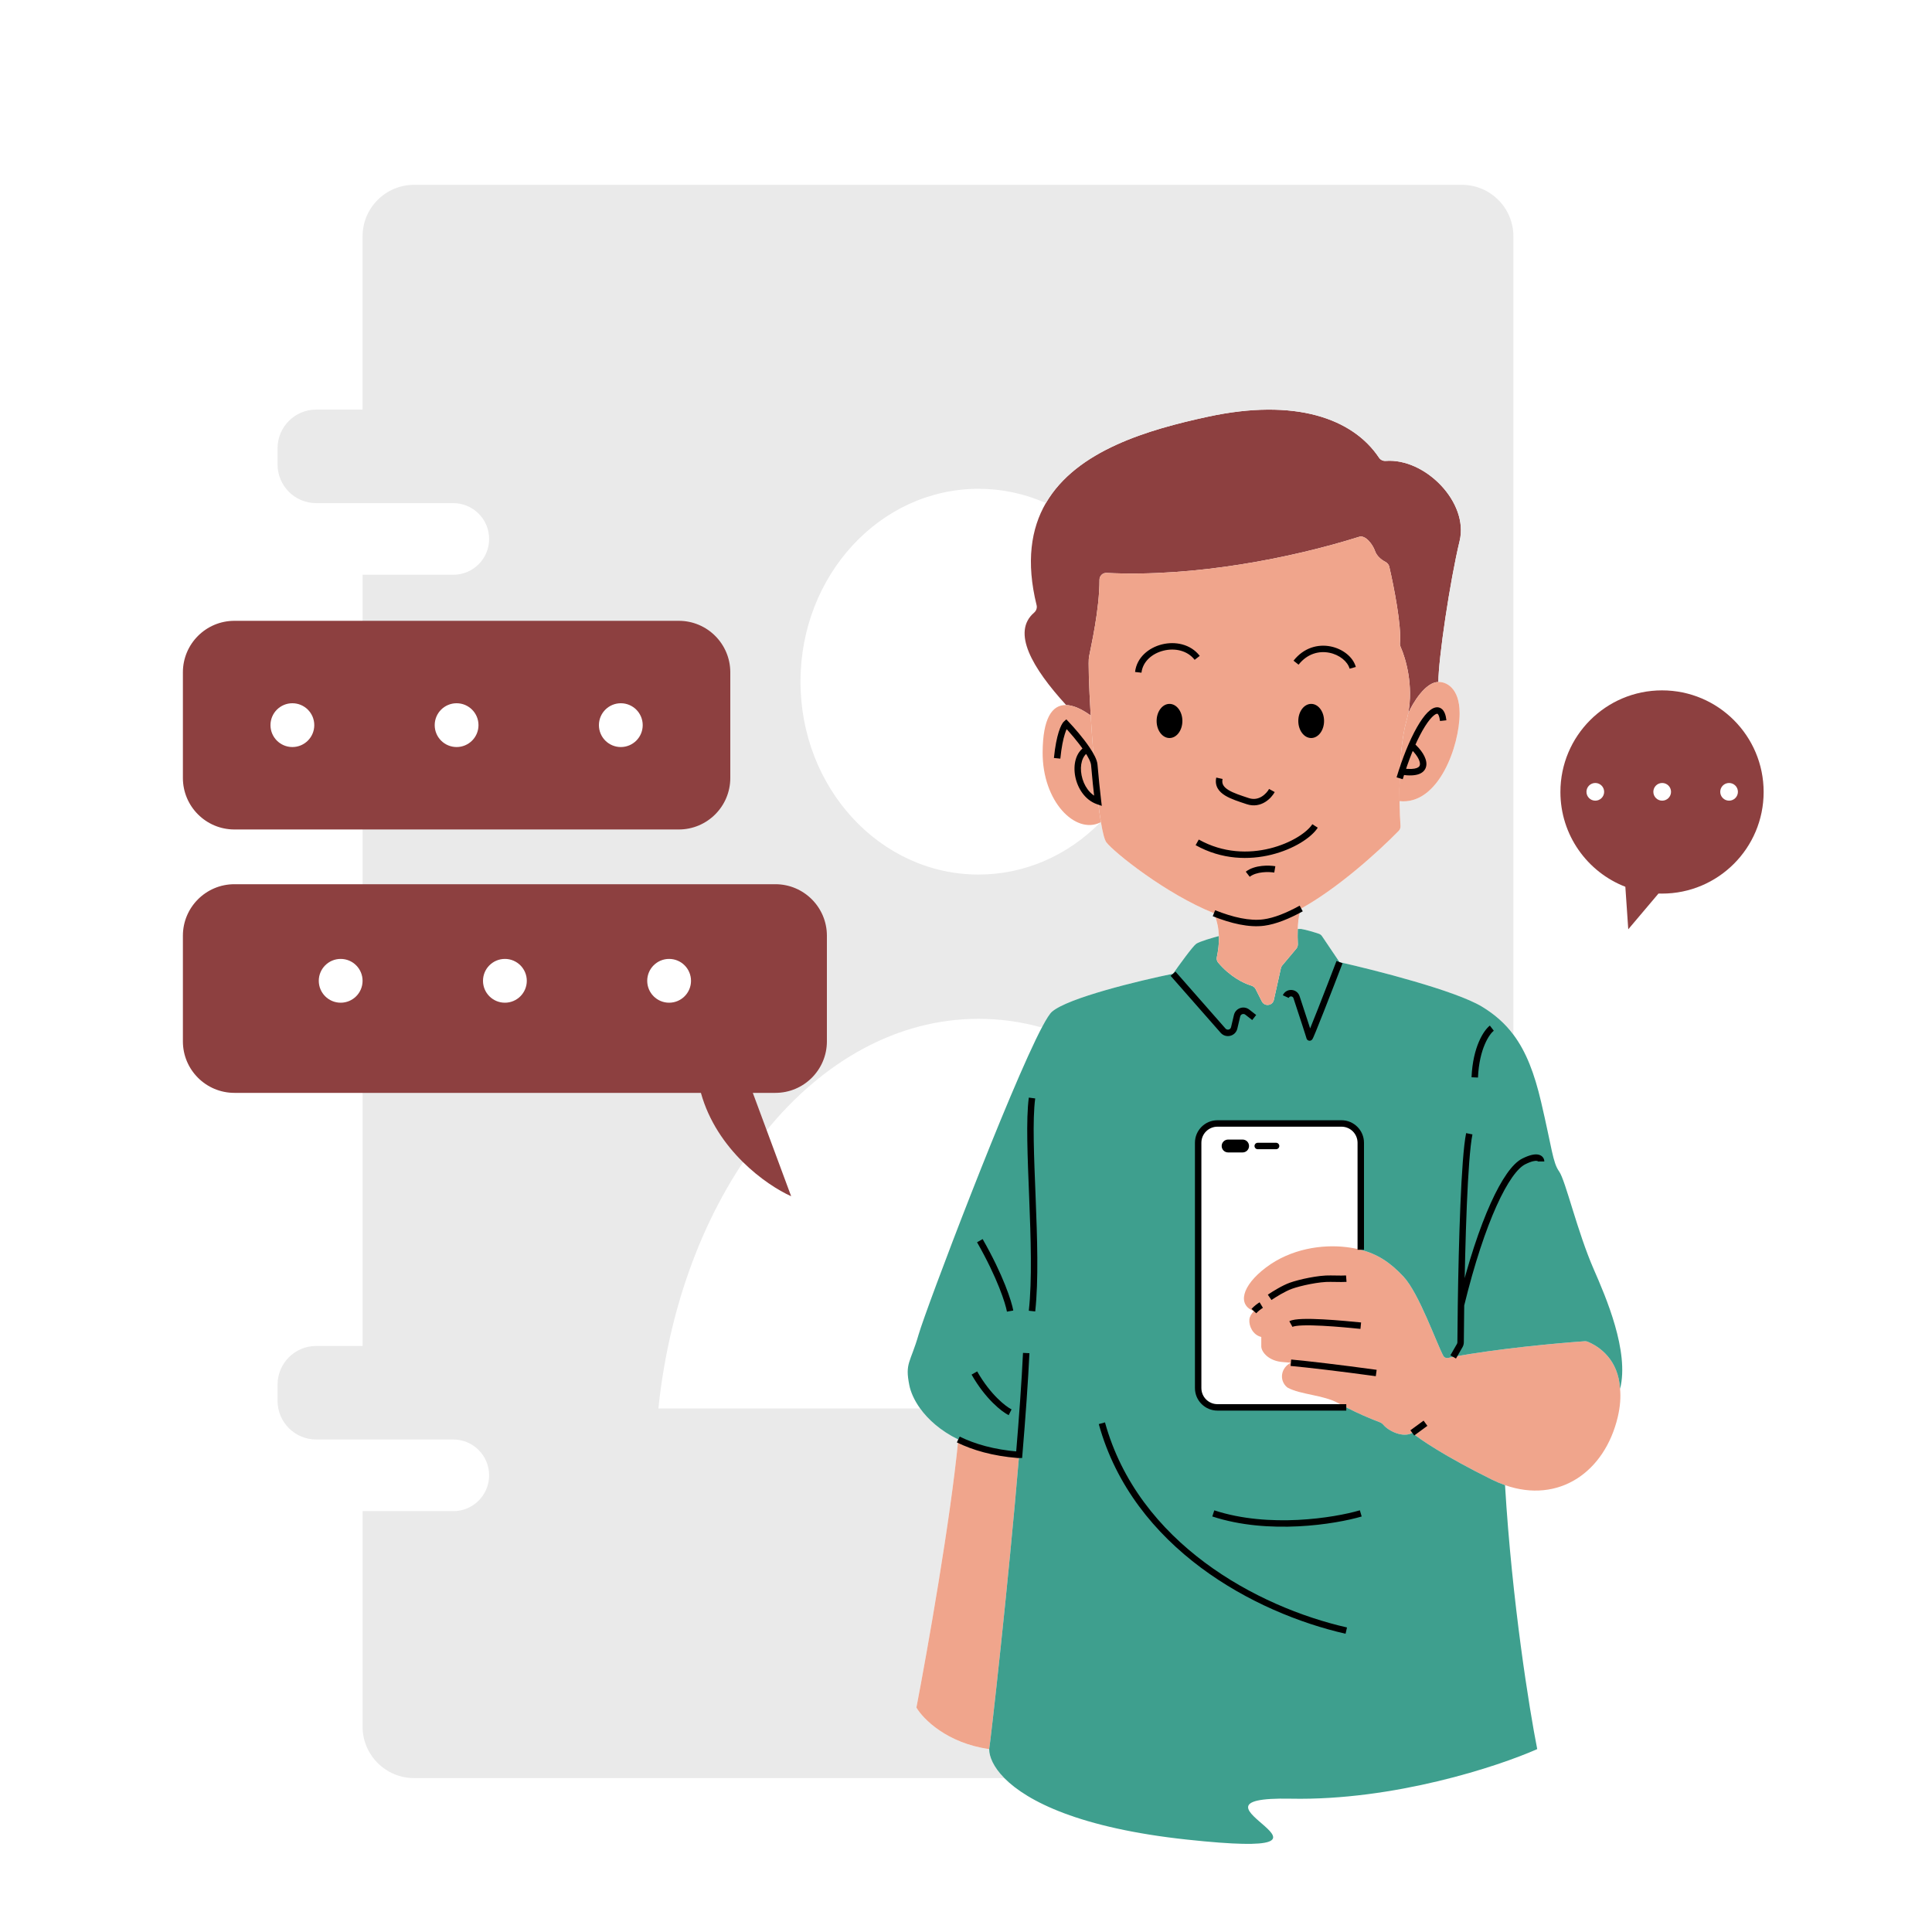 <svg xmlns="http://www.w3.org/2000/svg" xmlns:xlink="http://www.w3.org/1999/xlink" id="Layer_1" x="0px" y="0px" viewBox="0 0 3000 3000" style="enable-background:new 0 0 3000 3000;" xml:space="preserve"><style type="text/css">	.st0{fill:#FFFFFF;}	.st1{fill-rule:evenodd;clip-rule:evenodd;fill:#FFFFFF;}	.st2{fill:#8D4040;}	.st3{fill:#EAEAEA;}	.st4{fill:#F0A58C;}	.st5{fill:#3E9F8E;}	.st6{fill:#2A1C1C;}</style><rect class="st0" width="3000" height="3000"></rect><rect class="st0" width="3000" height="3000"></rect><g>	<path class="st0" d="M1619,1168c0.34-51.97,14.27-73.81,36.5-73.21c-52.85-57.89-84.84-113.24-49.79-143.44  c3.27-2.81,4.99-7.29,3.95-11.47c-16.66-67.46-8.71-118.93,14.34-158.69l-2-0.94c-31.7-13.71-66.29-21.25-102.5-21.25  c-152.71,0-276.5,134.09-276.5,299.5c0,165.41,123.79,299.5,276.5,299.5c72.6,0,138.67-30.31,188-79.88l0.71-0.85  C1669.84,1295.85,1618.51,1244.64,1619,1168z"></path>	<path class="st0" d="M1412,2151c-7-35,1.5-34,14.5-79c11.55-39.97,141.46-382.95,192.06-478l-3.56,0.79  c-30.92-8.4-62.85-12.79-95.5-12.79c-252.48,0-461.47,262.73-497.13,605h406.39C1419.36,2173.94,1414.05,2161.25,1412,2151z"></path>	<path class="st1" d="M2077.5,2178.5c-22.71-12.34-58.1-12.99-77.76-23.59c-0.5-0.27-0.97-0.59-1.4-0.96  c-12.72-11.11-9.08-30.5,6.16-37.91c-4.93-0.46-9.12-0.8-12.5-1.04c-21.5-1.5-33-15-33.5-24v-15c-12.98-3-19.35-16.8-18.5-27  c0.39-4.65,3.37-9.25,7-13.15c-25.5-9.35-19.5-38.85,19-67.85s87-36,124.5-31.5c8.03,0.96,15.48,2.32,22.5,4.13V1774.5  c0-16.57-13.43-30-30-30h-192.5c-16.57,0-30,13.43-30,30v380.88c0,16.57,13.43,30,30,30h200  C2086.22,2183.18,2081.91,2180.9,2077.5,2178.5z M1929.5,1784.5H1907c-2.76,0-5-2.24-5-5s2.24-5,5-5h22.5c2.76,0,5,2.24,5,5  S1932.26,1784.5,1929.5,1784.5z"></path>	<path class="st2" d="M2134.97,855.2c2.74,8.05,9.56,13.76,16.08,17.14c2.99,1.56,5.42,4.13,6.18,7.42  c7.4,31.97,19.11,91.87,16.64,118.67c-0.19,2.01,0.11,4.02,0.93,5.88c8.43,18.93,20.06,60.5,11.89,103.19  c7.27-16.17,26.81-48.5,46.81-48.5c0-35.79,18-157,33-219c14.47-59.79-53.38-128.89-114.74-124.31c-4.1,0.31-8.12-1.52-10.4-4.94  C2100.51,649.49,2010.84,617.9,1876,647c-92.57,19.98-204.43,52.16-252,134.19c-23.05,39.76-31,91.22-14.34,158.69  c1.04,4.18-0.68,8.66-3.95,11.47c-35.05,30.2-3.06,85.55,49.79,143.44c10.92,0.29,23.83,6,38.12,16.21  c-2.76-46.27-3.91-84.2-2.62-91c3.24-17.1,16.3-73.1,16.28-119.78c0-5.98,4.95-10.88,10.92-10.58  c136.89,6.72,287.58-23.17,392.44-56.15C2120.33,830.44,2131.69,845.59,2134.97,855.2z"></path>	<path class="st3" d="M1718,1308c-2.92-3.83-5.78-15.21-8.5-31.39c-0.43,0.23-0.86,0.45-1.29,0.66l-0.71,0.85  c-49.33,49.57-115.4,79.88-188,79.88c-152.71,0-276.5-134.09-276.5-299.5c0-165.41,123.79-299.5,276.5-299.5  c36.21,0,70.8,7.54,102.5,21.25l2,0.94c47.57-82.03,159.43-114.21,252-134.19c134.84-29.1,224.51,2.49,265.36,63.75  c2.28,3.42,6.3,5.25,10.4,4.94c61.36-4.58,129.21,64.52,114.74,124.31c-15,62-33,183.21-33,219c11-0.67,33,8.1,33,48.5  c0,50.5-32.61,143-93.31,136.5c0.24,14.91,0.82,28.24,1.5,38.53c0.18,2.85-0.82,5.64-2.82,7.68  c-32.88,33.52-95.1,89.45-151.37,120.49c-3.43,7.2-4.9,19.63-5.38,31.8h5.38c8.23,1.37,20.23,5.04,27.37,7.43  c2.04,0.68,3.78,2.03,4.98,3.82L2080,1494c56.5,12.67,179.8,44.2,221,69c20.21,12.17,36.11,26.41,49,43.62V367  c0-44.18-35.82-80-80-80H643c-44.18,0-80,35.82-80,80v160.5V636h-72c-33.14,0-60,26.86-60,60v25.25c0,33.14,26.86,60,60,60h72  h140.88c30.72,0,55.62,24.9,55.62,55.62c0,30.72-24.9,55.62-55.62,55.62H563v75V2090h-72c-33.14,0-60,26.86-60,60v25.25  c0,33.14,26.86,60,60,60h212.88c30.72,0,55.62,24.91,55.62,55.63c0,30.72-24.9,55.62-55.62,55.62H563V2681c0,44.18,35.82,80,80,80  h916.53c-17.08-17.32-23.53-33.39-23.53-45c-65.6-9.2-102.67-46.83-113-64.5c16.67-86.83,53-291.65,65-416.25  c-27.89-13.68-47.02-31.28-59.24-48.25h-406.39c35.66-342.27,244.65-605,497.13-605c32.65,0,64.58,4.39,95.5,12.79l3.56-0.79  c6.37-11.95,11.48-19.98,14.94-23c24.8-21.6,135.67-48.33,188-59c9.83-14,30.8-42.9,36-46.5s25.63-9.5,35.2-12  c-0.39-10.91-2.47-22.93-7.7-35.46C1810.21,1388.14,1729.65,1323.29,1718,1308z"></path>	<path class="st4" d="M1536,2716c2.16-11.42,29.87-257.16,46.55-457h-2.05c-38.08-3.11-68.53-11.98-92.5-23.75  c-12,124.6-48.33,329.42-65,416.25C1433.33,2669.17,1470.4,2706.8,1536,2716z"></path>	<path class="st4" d="M2515.63,2156.6c-2.63-45.6-32.19-65.88-50.68-73.35c-1.28-0.52-2.62-0.7-4-0.61  c-42.62,2.96-136.71,11.57-204.45,24.38c-2.58,0.49-5.13,0.99-7.63,1.49c-3.07,0.61-6.14-0.35-7.63-3.1  c-10.54-19.47-37.78-97.14-61.74-122.91c-20.83-22.4-40.73-35.22-66.5-41.87c-7.02-1.81-14.47-3.17-22.5-4.13  c-37.5-4.5-86,2.5-124.5,31.5s-44.5,58.5-19,67.85c-3.63,3.9-6.61,8.5-7,13.15c-0.85,10.2,5.52,24,18.5,27v15  c0.5,9,12,22.5,33.5,24c3.38,0.24,7.57,0.58,12.5,1.04c-15.24,7.41-18.88,26.8-6.16,37.91c0.43,0.37,0.9,0.69,1.4,0.96  c19.66,10.6,55.05,11.25,77.76,23.59c4.41,2.4,8.72,4.68,13,6.88c16.99,8.72,33.36,16.04,52.42,23.28c2.3,0.87,4.16,2.59,5.78,4.44  c8.02,9.17,29.97,19.96,44.3,11.9c10.5,9,49.9,36.1,123.5,72.5c6.9,3.41,13.74,6.29,20.5,8.65c83.39,29.11,154.65-20.09,175-105.65  C2515.93,2183.99,2516.84,2169.4,2515.63,2156.6z"></path>	<path class="st5" d="M1942.63,1530.32c-11.81-3.53-32.7-13.83-51.15-35.66c-1.92-2.28-2.6-5.35-1.99-8.27  c1.81-8.8,3.67-20.08,3.21-32.89c-9.57,2.5-30,8.4-35.2,12s-26.17,32.5-36,46.5c-52.33,10.67-163.2,37.4-188,59  c-3.46,3.02-8.57,11.05-14.94,23c-50.6,95.05-180.51,438.03-192.06,478c-13,45-21.5,44-14.5,79c2.05,10.25,7.36,22.94,16.76,36  c12.22,16.97,31.35,34.57,59.24,48.25c23.97,11.77,54.42,20.64,92.5,23.75h2.05c-16.68,199.84-44.39,445.58-46.55,457  c0,11.61,6.45,27.68,23.53,45c35.61,36.12,117.47,77.66,283.47,95.5c307,33-38.5-67.5,161.5-63.5c160,3.2,321.67-50,382.5-77  c-12.17-61.33-39.2-229.17-50-409.85c-6.76-2.36-13.6-5.24-20.5-8.65c-73.6-36.4-113-63.5-123.5-72.5  c-14.33,8.06-36.28-2.73-44.3-11.9c-1.62-1.85-3.48-3.57-5.78-4.44c-19.06-7.24-35.43-14.56-52.42-23.28h-200  c-16.57,0-30-13.43-30-30V1774.5c0-16.57,13.43-30,30-30H2083c16.57,0,30,13.43,30,30v166.13c25.77,6.65,45.67,19.47,66.5,41.87  c23.96,25.77,51.2,103.44,61.74,122.91c1.49,2.75,4.56,3.71,7.63,3.1c2.5-0.5,5.05-1,7.63-1.49  c67.74-12.81,161.83-21.42,204.45-24.38c1.38-0.09,2.72,0.09,4,0.61c18.49,7.47,48.05,27.75,50.68,73.35  c14.77-57.88-22.4-143.37-40.63-185.1c-26-59.5-44-138.5-54-152.5s-11-35.5-28-108c-10.33-44.04-23.05-77.75-43-104.38  c-12.89-17.21-28.79-31.45-49-43.62c-41.2-24.8-164.5-56.33-221-69l-27.15-40.25c-1.2-1.79-2.94-3.14-4.98-3.82  c-7.14-2.39-19.14-6.06-27.37-7.43h-5.38c-0.34,8.61-0.18,17.09,0.14,23.49c0.13,2.58-0.68,5.12-2.34,7.1  c-5.39,6.44-15.63,18.63-21.85,26.04c-1.03,1.23-1.75,2.69-2.1,4.26l-10.91,49.26c-2.03,9.18-14.45,10.73-18.69,2.35l-9.61-19.02  C1948.34,1533.16,1945.66,1531.22,1942.63,1530.32z"></path>	<path class="st4" d="M2151.05,872.33c-6.51-3.38-13.34-9.09-16.08-17.14c-3.28-9.61-14.64-24.76-24.33-21.71  c-104.85,32.99-255.55,62.87-392.44,56.15c-5.97-0.29-10.92,4.6-10.92,10.58c0.02,46.68-13.04,102.68-16.28,119.78  c-1.29,6.8-0.14,44.73,2.62,91c1.45,24.3,3.35,50.9,5.57,76.5c1.73,19.96,3.66,39.31,5.73,56.5c1.46,12.13,3,23.18,4.58,32.61  c2.72,16.18,5.58,27.56,8.5,31.39c11.65,15.29,92.21,80.14,167,110.04c27.94,11.16,55.07,17.45,77.5,14.46  c17.35-2.31,37.27-10.37,58-21.8c56.27-31.04,118.49-86.97,151.37-120.49c2-2.03,3-4.83,2.82-7.68  c-0.68-10.29-1.26-23.62-1.5-38.53c-0.17-11.16-0.14-23.2,0.19-35.5c0.87-31.61,3.78-64.95,10.62-89.5  c1.07-3.83,1.96-7.67,2.69-11.5c8.17-42.69-3.46-84.26-11.89-103.19c-0.82-1.86-1.12-3.87-0.93-5.88  c2.47-26.81-9.24-86.71-16.64-118.67C2156.47,876.46,2154.05,873.89,2151.05,872.33z"></path>	<path class="st4" d="M1962.5,1432.5c-22.43,2.99-49.56-3.3-77.5-14.46c5.23,12.53,7.31,24.55,7.7,35.46  c0.46,12.81-1.4,24.09-3.21,32.89c-0.61,2.92,0.07,5.99,1.99,8.27c18.45,21.83,39.34,32.13,51.15,35.66  c3.03,0.9,5.71,2.84,7.13,5.66l9.61,19.02c4.24,8.38,16.66,6.83,18.69-2.35l10.91-49.26c0.35-1.57,1.07-3.03,2.1-4.26  c6.22-7.41,16.46-19.6,21.85-26.04c1.66-1.98,2.47-4.52,2.34-7.1c-0.78-15.46-0.61-43,5.24-55.29  C1999.77,1422.13,1979.85,1430.19,1962.5,1432.5z"></path>	<path class="st4" d="M1655.5,1094.79c-22.23-0.6-36.16,21.24-36.5,73.21c-0.49,76.64,50.84,127.85,89.21,109.27  c0.43-0.21,0.86-0.43,1.29-0.66c-1.58-9.43-3.12-20.48-4.58-32.61c-32.92-11.5-42.3-66-17.11-80.5c6.23,9.24,10.83,17.95,11.38,24  c-2.22-25.61-4.12-52.2-5.57-76.5C1679.33,1100.79,1666.42,1095.08,1655.5,1094.79z"></path>	<path class="st4" d="M2266.5,1107.5c0-40.4-22-49.17-33-48.5c-20,0-39.54,32.33-46.81,48.5c-0.73,3.83-1.62,7.67-2.69,11.5  c-6.84,24.55-9.75,57.89-10.62,89.5c1.09-3.58,2.19-7.08,3.3-10.5c4.91-15.13,10.05-28.69,15.19-40.5  c21.63,18.5,31.48,47.5-15.19,40.5c-1.11,3.42-2.21,6.92-3.3,10.5c-0.33,12.3-0.36,24.34-0.19,35.5  C2233.89,1250.5,2266.5,1158,2266.5,1107.5z"></path>	<path class="st4" d="M2176.68,1198c4.91-15.13,10.05-28.69,15.19-40.5C2213.5,1176,2223.35,1205,2176.68,1198z"></path>	<path class="st4" d="M1704.92,1244c-2.07-17.19-4-36.54-5.73-56.5c-0.55-6.05-5.15-14.76-11.38-24  C1662.62,1178,1672,1232.5,1704.92,1244z"></path>	<path d="M1962.5,1432.5l-0.66-4.96L1962.5,1432.5z M1582.55,2259v5h4.6l0.38-4.58L1582.55,2259z M1580.5,2259l-0.41,4.98l0.21,0.02  h0.2V2259z M2033.5,1611l4.93-0.82L2033.5,1611z M2004.5,1996.5l1.68,4.71l0,0L2004.5,1996.5z M2066,1985.5l0.14-5L2066,1985.5z   M2268.63,2026.5l-5-0.07L2268.63,2026.5z M2366,1803.5l2.24,4.47L2366,1803.5z M2266.69,2089.29l4.33,2.49l0,0L2266.69,2089.29z   M2268.02,2084.36l-5-0.03L2268.02,2084.36z M1920.91,1577.21l-4.86-1.15L1920.91,1577.21z M1936.81,1571.63l3.08-3.93  L1936.81,1571.63z M1899.2,1600.44l-3.75,3.3L1899.2,1600.44z M1916.45,1596.13l4.87,1.15L1916.45,1596.13z M2013.23,1548.38  l4.75-1.57L2013.23,1548.38z M1953,1774.5c-2.76,0-5,2.24-5,5s2.24,5,5,5V1774.5z M1981.5,1784.5c2.76,0,5-2.24,5-5s-2.24-5-5-5  V1784.5z M1655.5,1124l3.62-3.45l-3.34-3.51l-3.61,3.23L1655.5,1124z M1699.19,1187.5l4.98-0.43v-0.01v-0.01L1699.19,1187.5z   M1704.92,1244l-1.65,4.72l7.58,2.65l-0.96-7.97L1704.92,1244z M2191.87,1157.5l-4.58-2L2191.87,1157.5z M2176.68,1198l-4.76-1.54  L2176.68,1198z M1937.5,1244l-1.58,4.74L1937.5,1244z M1961.84,1427.54c-21.16,2.83-47.32-3.09-74.98-14.15l-3.72,9.29  c28.21,11.27,56.31,17.94,80.02,14.78L1961.84,1427.54z M2018.09,1406.32c-20.51,11.31-39.79,19.03-56.25,21.22l1.32,9.92  c18.25-2.44,38.8-10.83,59.76-22.38L2018.09,1406.32z M1817.74,1515.3l77.71,88.44l7.51-6.6l-77.7-88.44L1817.74,1515.3z   M1921.32,1597.28l4.46-18.92l-9.73-2.3l-4.47,18.92L1921.32,1597.28z M1933.73,1575.57l10.69,8.37l6.16-7.88l-10.69-8.36  L1933.73,1575.57z M1588.51,2100.77c-2.05,43.73-6.01,98.74-10.94,157.81l9.96,0.84c4.93-59.13,8.91-114.28,10.96-158.19  L1588.51,2100.77z M1580.5,2264h2.05v-10h-2.05V2264z M1485.8,2239.74c24.59,12.07,55.65,21.09,94.29,24.24l0.82-9.96  c-37.53-3.06-67.35-11.79-90.71-23.26L1485.8,2239.74z M2075.33,1492.21c-7.66,19.99-19.18,49.83-28.83,74.36  c-4.83,12.27-9.18,23.19-12.35,30.88c-1.58,3.86-2.85,6.86-3.73,8.8c-0.44,1-0.74,1.6-0.89,1.87c-0.13,0.25,0-0.04,0.32-0.41  c0.1-0.12,0.34-0.38,0.7-0.65c0.27-0.21,1.16-0.86,2.52-0.98c1.81-0.18,3.43,0.65,4.4,1.91c0.74,0.95,0.91,1.89,0.96,2.19  l-9.86,1.64c0.05,0.34,0.24,1.31,0.99,2.28c0.98,1.27,2.62,2.1,4.45,1.93c1.38-0.13,2.29-0.79,2.59-1.01  c0.39-0.3,0.66-0.59,0.8-0.75c0.47-0.54,0.79-1.14,0.91-1.35c0.35-0.64,0.77-1.54,1.23-2.56c0.95-2.1,2.27-5.23,3.86-9.1  c3.2-7.77,7.57-18.75,12.4-31.03c9.67-24.57,21.2-54.43,28.87-74.44L2075.33,1492.21z M2038.43,1610.18  c-0.1-0.64-0.44-1.76-0.73-2.72c-0.36-1.17-0.85-2.75-1.45-4.66c-1.21-3.83-2.89-9.03-4.84-15.02  c-3.9-11.99-8.89-27.19-13.43-40.97l-9.5,3.14c4.54,13.76,9.53,28.95,13.42,40.92c1.95,5.98,3.61,11.16,4.81,14.95  c0.6,1.89,1.08,3.43,1.42,4.53c0.4,1.32,0.47,1.64,0.44,1.47L2038.43,1610.18z M2195.95,2229.04l20.5-15l-5.9-8.08l-20.5,15  L2195.95,2229.04z M2137.68,2127.05c-58.6-8.01-106.24-13.54-132.72-15.99l-0.92,9.96c26.28,2.42,73.76,7.93,132.28,15.93  L2137.68,2127.05z M2113.5,2053.52c-12.5-1.24-36.6-3.63-59.17-4.83c-11.28-0.59-22.27-0.9-31.28-0.6  c-4.51,0.15-8.61,0.45-12.06,0.96c-3.31,0.49-6.54,1.25-8.93,2.59l4.88,8.72c0.73-0.41,2.45-0.96,5.52-1.42  c2.93-0.43,6.61-0.72,10.92-0.86c8.59-0.28,19.26,0.01,30.42,0.6c22.3,1.18,46.2,3.54,58.7,4.8L2113.5,2053.52z M1974.32,2018.63  c6.29-4.31,21.31-13.65,31.86-17.42l-3.36-9.42c-11.85,4.23-27.77,14.22-34.14,18.58L1974.32,2018.63z M2006.18,2001.21  c6.69-2.39,17.3-5.21,28.51-7.36c11.25-2.17,22.71-3.59,31.17-3.35l0.28-10c-9.54-0.26-21.83,1.32-33.33,3.53  c-11.54,2.22-22.68,5.15-29.99,7.76L2006.18,2001.21z M2065.86,1990.5c14.44,0.4,22.59,0.17,25.02-0.01l-0.76-9.98  c-1.9,0.15-9.62,0.39-23.98-0.01L2065.86,1990.5z M1950.66,2039.25c3.5-3.76,7.73-6.85,10.41-8.46l-5.14-8.58  c-3.34,2-8.34,5.66-12.59,10.23L1950.66,2039.25z M2262.35,2086.8l-10.19,17.73l8.68,4.98l10.18-17.73L2262.35,2086.8z   M2276.6,1759.5c-3.98,19.41-6.85,62.28-8.92,111.89c-2.08,49.79-3.35,106.87-4.05,155.04l10,0.14  c0.69-48.11,1.97-105.1,4.04-154.77c2.08-49.86,4.94-91.84,8.73-110.3L2276.6,1759.5z M2263.63,2026.43  c-0.32,21.57-0.51,41.35-0.61,57.9l10,0.07c0.1-16.53,0.29-36.28,0.61-57.83L2263.63,2026.43z M2273.48,2027.69  c16.14-66.06,33.65-118.12,50.41-155.26c8.38-18.57,16.52-33.3,24.15-44.15c7.7-10.96,14.56-17.49,20.2-20.31l-4.48-8.94  c-7.86,3.93-15.88,12.09-23.9,23.5c-8.11,11.53-16.55,26.86-25.09,45.79c-17.09,37.86-34.77,90.55-51,156.99L2273.48,2027.69z   M2368.24,1807.97c10.54-5.27,16.03-5.76,18.41-5.3c1.03,0.2,1.26,0.53,1.26,0.54c0.04,0.05,0.09,0.14,0.09,0.29h10  c0-2.1-0.63-4.48-2.28-6.54c-1.68-2.11-4.15-3.52-7.17-4.11c-5.72-1.11-13.73,0.65-24.79,6.18L2368.24,1807.97z M2295,1673.22  c1.96-45.52,18.12-67.8,24.55-72.76l-6.1-7.92c-9.57,7.37-26.41,32.96-28.45,80.24L2295,1673.22z M1597.54,1704.34  c-4.57,34.3-1.86,93.56,0.58,155.54c2.47,62.36,4.69,127.79-0.59,175.42l9.94,1.1c5.38-48.53,3.1-114.77,0.65-176.92  c-2.47-62.53-5.09-120.62-0.66-153.82L1597.54,1704.34z M1517.16,1928.98c31.83,55.71,44.22,95.39,46.42,107.74l9.84-1.75  c-2.47-13.87-15.41-54.66-47.58-110.95L1517.16,1928.98z M1508.66,2134.48c21.59,37.89,46.9,57.64,57.6,62.99l4.48-8.94  c-8.63-4.32-32.59-22.5-53.4-59.01L1508.66,2134.48z M1706.18,2211.33c53.22,192.59,241.93,293.37,383.21,325.55l2.22-9.76  c-139.72-31.82-324.01-131.04-375.79-318.45L1706.18,2211.33z M1882.44,2354.75c87.75,28.84,191.15,12.02,231.97,0.05l-2.82-9.6  c-39.85,11.69-140.98,28.01-226.03,0.05L1882.44,2354.75z M2090.5,2180.38h-200v10h200V2180.38z M1865.5,2155.38V1774.5h-10v380.88  H1865.5z M1890.5,1749.5H2083v-10h-192.5V1749.5z M2108,1774.5v166.13h10V1774.5H2108z M2083,1749.5c13.81,0,25,11.19,25,25h10  c0-19.33-15.67-35-35-35V1749.5z M1865.5,1774.5c0-13.81,11.19-25,25-25v-10c-19.33,0-35,15.67-35,35H1865.5z M1890.5,2180.38  c-13.81,0-25-11.2-25-25h-10c0,19.33,15.67,35,35,35V2180.38z M1907,1789.5h22.5v-10H1907V1789.5z M1929.5,1769.5H1907v10h22.5  V1769.5z M1929.5,1779.5h10c0-5.52-4.48-10-10-10V1779.5z M1907,1779.5v-10c-5.52,0-10,4.48-10,10H1907z M1929.5,1789.5  c5.52,0,10-4.48,10-10h-10V1789.5z M1907,1779.5h-10c0,5.52,4.48,10,10,10V1779.5z M2271.02,2091.78c1.29-2.25,1.98-4.79,2-7.38  l-10-0.07c-0.01,0.87-0.24,1.72-0.67,2.47L2271.02,2091.78z M1925.78,1578.36c0.84-3.55,5.07-5.04,7.95-2.79l6.16-7.87  c-8.62-6.75-21.33-2.29-23.84,8.36L1925.78,1578.36z M1895.45,1603.74c8.04,9.15,23.07,5.4,25.87-6.46l-9.74-2.3  c-0.93,3.96-5.94,5.21-8.62,2.16L1895.45,1603.74z M2017.98,1546.81c-4-12.12-20.78-12.98-26.04-1.37l9.12,4.12  c1.5-3.33,6.29-3.06,7.42,0.39L2017.98,1546.81z M1953,1784.5h28.5v-10H1953V1784.5z M1646.48,1178  c1.77-17.76,4.43-30.08,6.96-38.2c1.26-4.06,2.48-7.02,3.51-9.05c0.51-1.02,0.96-1.77,1.31-2.29c0.38-0.55,0.58-0.74,0.57-0.73  l-6.66-7.46c-1.5,1.34-2.88,3.45-4.15,5.97c-1.33,2.64-2.74,6.13-4.13,10.59c-2.78,8.91-5.54,21.93-7.37,40.17L1646.48,1178z   M1709.89,1243.4c-2.07-17.12-3.99-36.41-5.72-56.33l-9.96,0.86c1.73,20,3.67,39.41,5.75,56.67L1709.89,1243.4z M1651.88,1127.45  c8.45,8.87,22.16,24.58,31.78,38.85l8.29-5.6c-10.05-14.9-24.18-31.06-32.83-40.15L1651.88,1127.45z M1683.66,1166.3  c3.04,4.51,5.62,8.78,7.48,12.59c1.9,3.89,2.88,6.94,3.07,9.06l9.96-0.9c-0.36-3.93-1.95-8.26-4.05-12.55  c-2.13-4.36-4.97-9.06-8.17-13.8L1683.66,1166.3z M1706.57,1239.28c-14.25-4.98-23.99-19.59-27.09-35.37  c-3.15-16.03,0.99-30.42,10.82-36.08l-4.99-8.66c-15.35,8.84-19.12,28.95-15.64,46.67c3.52,17.97,14.93,36.36,33.6,42.88  L1706.57,1239.28z M2196.46,1159.5c5.61-12.9,11.19-23.58,16.42-31.85c5.28-8.35,10.02-13.94,13.86-16.96  c4.07-3.19,5.41-2.32,5.56-2.22c0.37,0.24,1.11,0.95,1.89,2.84c0.77,1.87,1.43,4.56,1.84,8.24l9.94-1.1  c-0.47-4.25-1.29-7.93-2.54-10.95c-1.23-3-3.03-5.68-5.65-7.4c-5.84-3.82-12.29-1.14-17.21,2.73  c-5.16,4.04-10.62,10.75-16.14,19.48c-5.57,8.8-11.38,19.96-17.14,33.19L2196.46,1159.5z M2178.17,1209.95  c1.07-3.55,2.16-7.02,3.26-10.41l-9.51-3.08c-1.12,3.45-2.23,6.98-3.32,10.59L2178.17,1209.95z M2181.43,1199.54  c4.87-14.99,9.95-28.4,15.03-40.04l-9.17-4c-5.22,11.97-10.41,25.69-15.37,40.96L2181.43,1199.54z M2188.62,1161.3  c5.09,4.35,9.4,9.25,12.32,13.95c2.99,4.83,4.18,8.87,3.96,11.68c-0.1,1.3-0.49,2.3-1.13,3.12c-0.66,0.84-1.79,1.75-3.77,2.51  c-4.11,1.56-11.23,2.2-22.58,0.5l-1.48,9.88c11.98,1.8,21.13,1.44,27.63-1.04c3.32-1.27,6.08-3.14,8.06-5.67  c2-2.55,3.01-5.49,3.24-8.53c0.46-5.88-1.96-12.12-5.44-17.72c-3.55-5.72-8.58-11.38-14.31-16.28L2188.62,1161.3z M2016.42,1032.1  c13.74-17.4,31.92-21.62,47.56-18.57c16.05,3.13,28.6,13.66,31.7,24.81l9.64-2.68c-4.4-15.85-20.85-28.32-39.43-31.94  c-18.98-3.7-41.05,1.58-57.31,22.18L2016.42,1032.1z M1772.47,1044.56c1.94-17.13,16.31-29.76,34.12-34.22  c17.77-4.45,37.24-0.29,48.45,14.22l7.92-6.12c-14.29-18.49-38.32-22.93-58.8-17.8c-20.44,5.12-39.07,20.24-41.63,42.8  L1772.47,1044.56z M1888.62,1207.43c-1.37,6.21-0.57,11.75,2.11,16.57c2.61,4.68,6.77,8.28,11.45,11.19  c9.19,5.7,22.05,9.66,33.74,13.55l3.16-9.48c-12.31-4.11-23.7-7.65-31.63-12.57c-3.89-2.41-6.51-4.91-7.98-7.55  c-1.4-2.51-1.97-5.53-1.09-9.57L1888.62,1207.43z M1935.92,1248.74c11.24,3.75,21.01,1.27,28.44-3.26  c7.28-4.43,12.42-10.86,15.02-15.57l-8.76-4.82c-1.9,3.45-5.91,8.48-11.46,11.85c-5.39,3.28-12.12,4.97-20.08,2.32L1935.92,1248.74  z M1856.56,1312.36c40.58,22.75,83.19,23.37,117.83,14.77c17.32-4.3,32.74-10.92,45.04-18.32c12.2-7.35,21.7-15.67,26.78-23.58  l-8.42-5.4c-3.92,6.1-11.99,13.47-23.52,20.41c-11.43,6.88-25.92,13.12-42.29,17.18c-32.73,8.13-72.62,7.47-110.54-13.78  L1856.56,1312.36z M1940.56,1361.45c5.16-3.99,12.41-6.08,19.82-6.89c7.35-0.81,14.29-0.31,18.28,0.37l1.68-9.86  c-4.84-0.82-12.71-1.37-21.05-0.45c-8.27,0.91-17.61,3.32-24.85,8.93L1940.56,1361.45z"></path>	<path d="M1836,1119.5c0,14.64-8.95,26.5-20,26.5s-20-11.86-20-26.5s8.95-26.5,20-26.5S1836,1104.86,1836,1119.5z"></path>	<path d="M2056,1119.5c0,14.64-8.95,26.5-20,26.5s-20-11.86-20-26.5s8.95-26.5,20-26.5S2056,1104.86,2056,1119.5z"></path>	<path class="st2" d="M364,1373h840c44.18,0,80,35.82,80,80v164c0,44.18-35.82,80-80,80h-35.03l59.53,160.5  c-39.16-17.57-115.7-72.31-140.13-160.5H364c-44.18,0-80-35.82-80-80v-164C284,1408.82,319.82,1373,364,1373z"></path>	<path class="st2" d="M1054,964H364c-44.18,0-80,35.82-80,80v164c0,44.18,35.82,80,80,80c191.51,0,419.4,0,690,0  c44.18,0,80-35.82,80-80v-164C1134,999.82,1098.18,964,1054,964z"></path>	<path class="st0" d="M488,1126c0,18.78-15.22,34-34,34s-34-15.22-34-34s15.22-34,34-34S488,1107.22,488,1126z"></path>	<path class="st0" d="M743,1126c0,18.78-15.22,34-34,34s-34-15.22-34-34s15.22-34,34-34S743,1107.22,743,1126z"></path>	<path class="st0" d="M964,1160c18.78,0,34-15.22,34-34s-15.22-34-34-34s-34,15.22-34,34S945.22,1160,964,1160z"></path>	<path class="st0" d="M563,1523c0,18.78-15.22,34-34,34s-34-15.22-34-34s15.22-34,34-34S563,1504.22,563,1523z"></path>	<path class="st0" d="M818,1523c0,18.78-15.22,34-34,34s-34-15.22-34-34s15.22-34,34-34S818,1504.22,818,1523z"></path>	<path class="st0" d="M1039,1557c18.78,0,34-15.22,34-34s-15.22-34-34-34s-34,15.22-34,34S1020.22,1557,1039,1557z"></path>	<path class="st2" d="M2738.57,1229.79c0,87.14-70.64,157.78-157.78,157.78c-1.84,0-3.68-0.03-5.5-0.09l-46.93,55.52l-4.53-66.02  c-58.99-22.84-100.83-80.13-100.83-147.19c0-87.15,70.64-157.79,157.79-157.79C2667.93,1072,2738.57,1142.64,2738.57,1229.79z"></path>	<path class="st0" d="M2490.91,1229.54c0,7.58-6.15,13.73-13.73,13.73c-7.59,0-13.73-6.15-13.73-13.73  c0-7.59,6.14-13.73,13.73-13.73C2484.76,1215.81,2490.91,1221.95,2490.91,1229.54z"></path>	<path class="st0" d="M2594.77,1229.54c0,7.58-6.15,13.73-13.73,13.73c-7.59,0-13.73-6.15-13.73-13.73  c0-7.59,6.14-13.73,13.73-13.73C2588.62,1215.81,2594.77,1221.95,2594.77,1229.54z"></path>	<path class="st0" d="M2684.9,1243.27c7.58,0,13.73-6.15,13.73-13.73c0-7.59-6.15-13.73-13.73-13.73c-7.59,0-13.73,6.14-13.73,13.73  C2671.17,1237.12,2677.31,1243.27,2684.9,1243.27z"></path></g></svg>